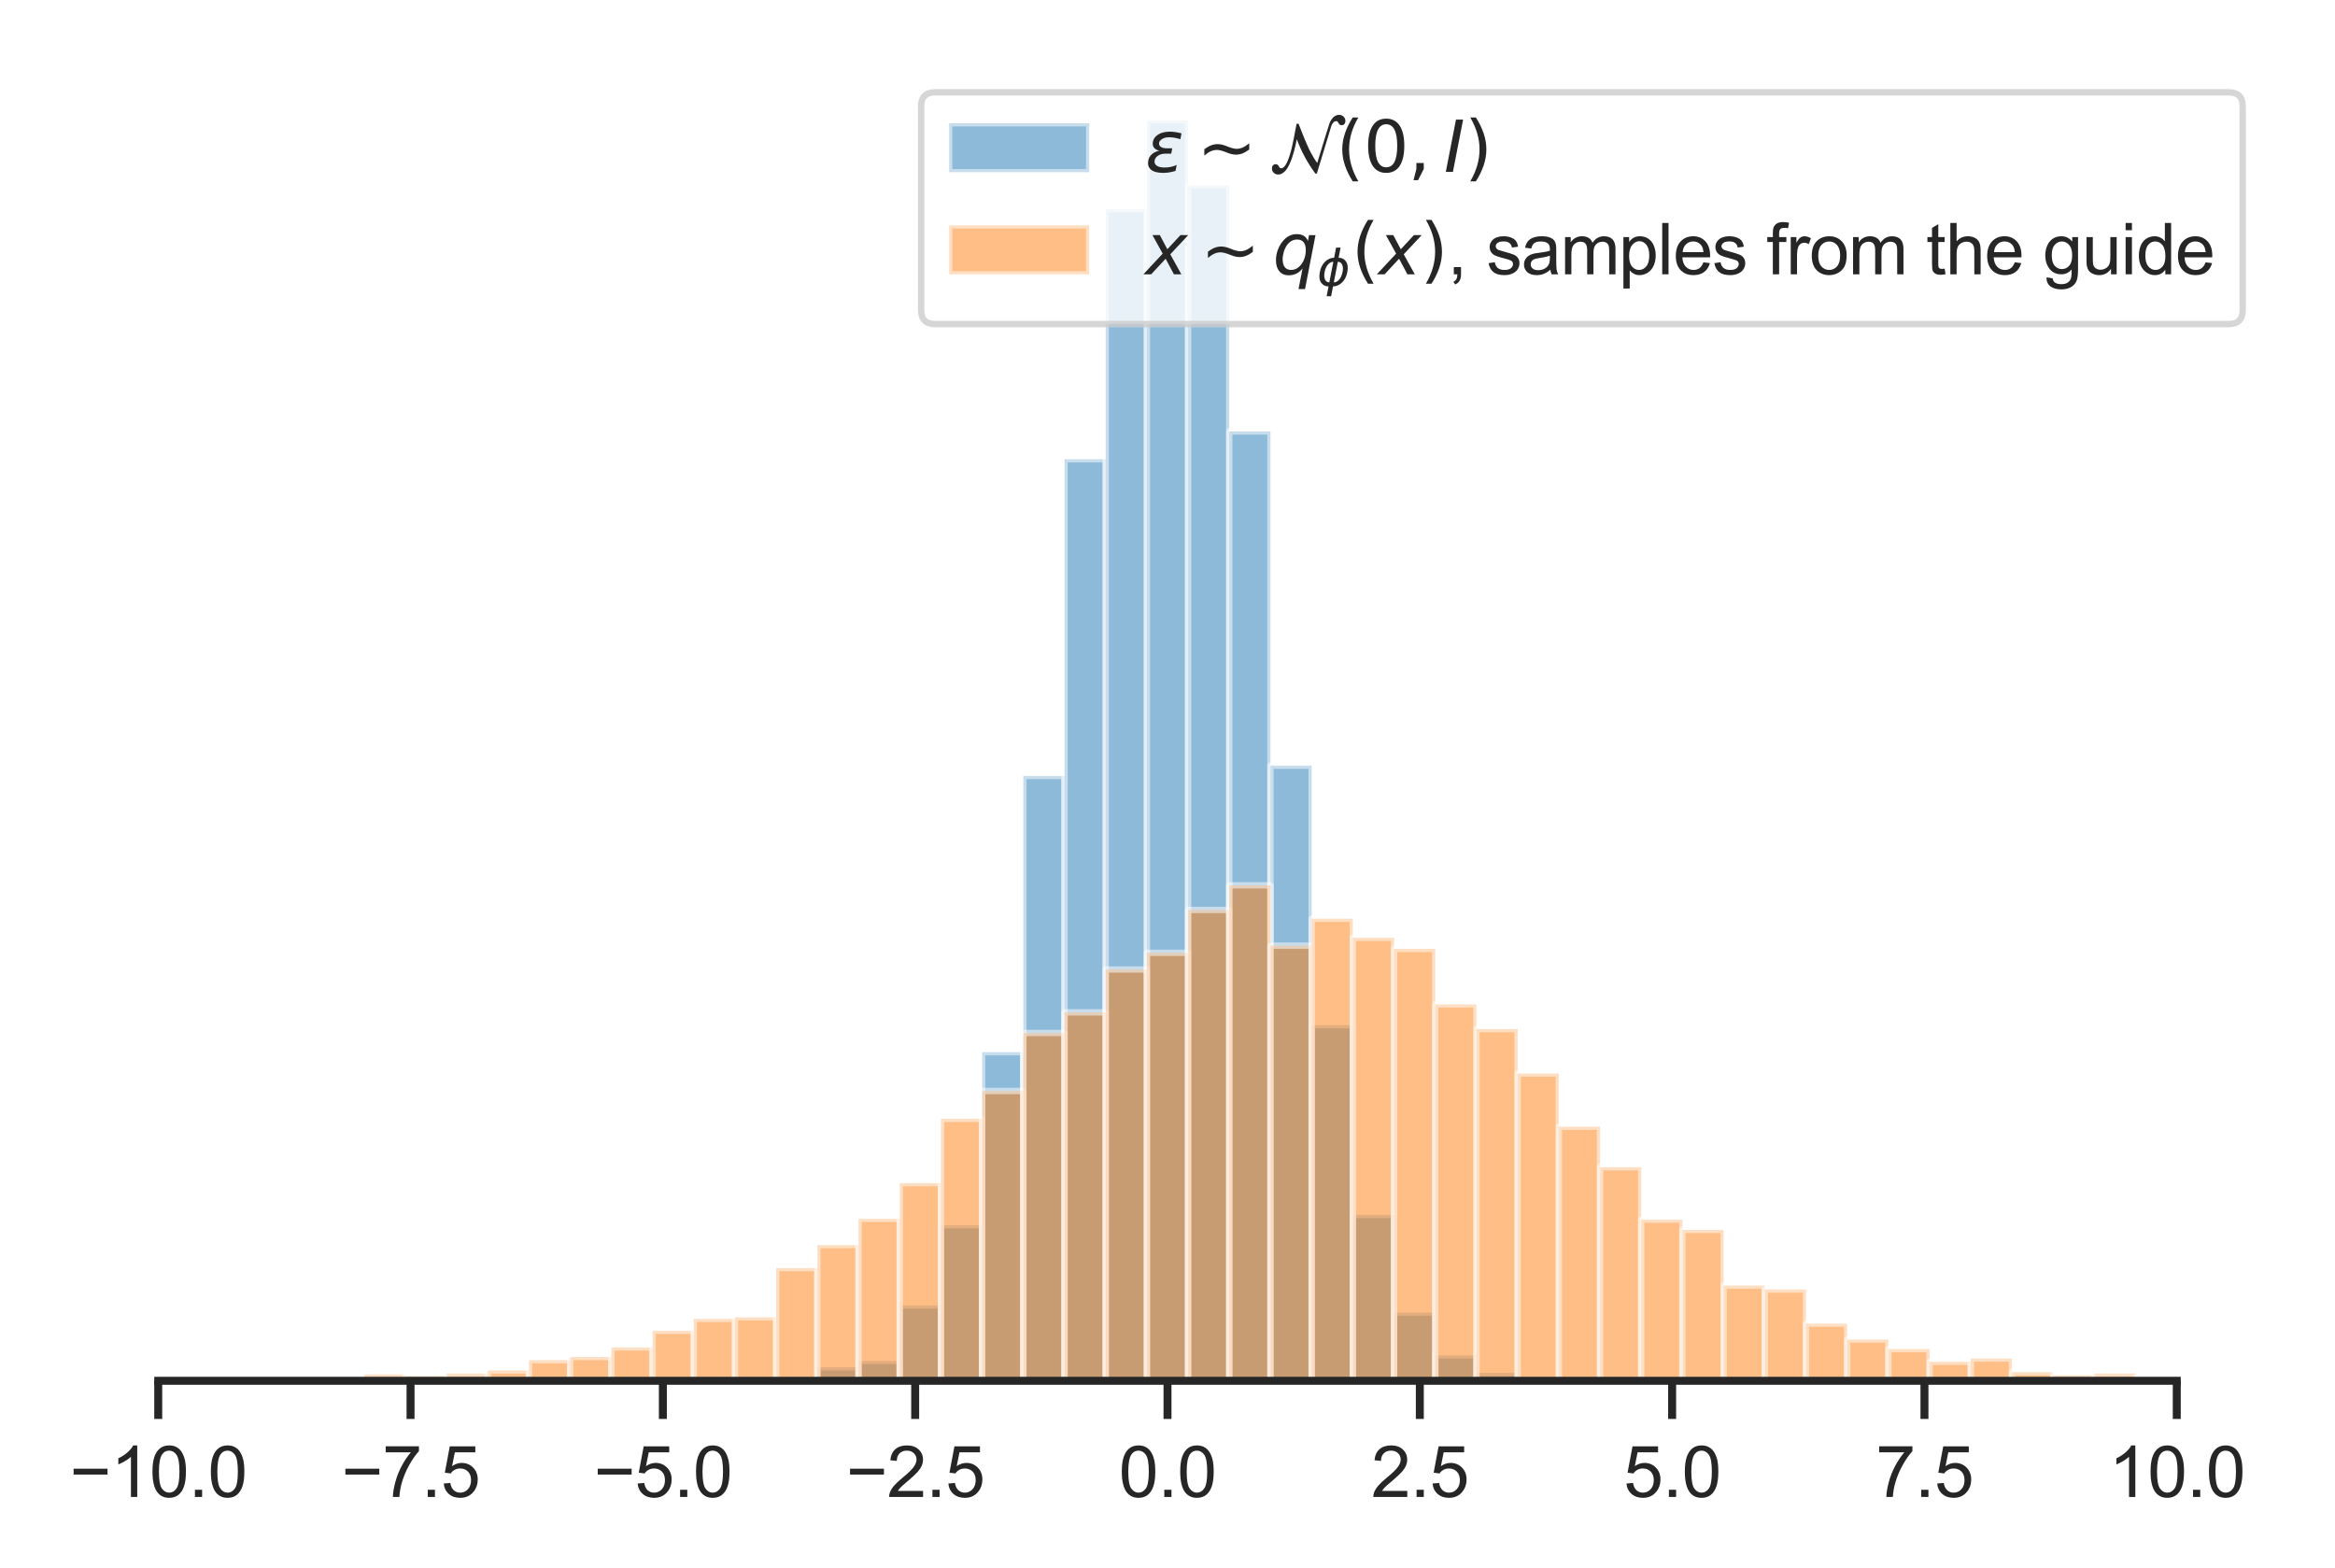 <?xml version="1.0" encoding="utf-8" standalone="no"?>
<!DOCTYPE svg PUBLIC "-//W3C//DTD SVG 1.1//EN"
  "http://www.w3.org/Graphics/SVG/1.1/DTD/svg11.dtd">
<svg xmlns:xlink="http://www.w3.org/1999/xlink" width="293.4pt" height="197.068pt" viewBox="0 0 293.4 197.068" xmlns="http://www.w3.org/2000/svg" version="1.1">
 <defs>
  <style type="text/css">*{stroke-linejoin: round; stroke-linecap: butt}</style>
 </defs>
 <g id="figure_1">
  <g id="patch_1">
   <path d="M 0 197.068 
L 293.4 197.068 
L 293.4 0 
L 0 0 
z
" style="fill: #ffffff"/>
  </g>
  <g id="axes_1">
   <g id="patch_2">
    <path d="M 7.2 173.52 
L 286.2 173.52 
L 286.2 7.2 
L 7.2 7.2 
z
" style="fill: #ffffff"/>
   </g>
   <g id="matplotlib.axis_1">
    <g id="xtick_1">
     <g id="line2d_1">
      <defs>
       <path id="mb0e9c0b10b" d="M 0 0 
L 0 4.8 
" style="stroke: #262626"/>
      </defs>
      <g>
       <use xlink:href="#mb0e9c0b10b" x="19.882" y="173.52" style="fill: #262626; stroke: #262626"/>
      </g>
     </g>
     <g id="text_1">
      <!-- −10.0 -->
      <g style="fill: #262626" transform="translate(8.749 188.119) scale(0.088 -0.088)">
       <defs>
        <path id="ArialMT-2212" d="M 3381 1997 
L 356 1997 
L 356 2522 
L 3381 2522 
L 3381 1997 
z
" transform="scale(0.016)"/>
        <path id="ArialMT-31" d="M 2384 0 
L 1822 0 
L 1822 3584 
Q 1619 3391 1289 3197 
Q 959 3003 697 2906 
L 697 3450 
Q 1169 3672 1522 3987 
Q 1875 4303 2022 4600 
L 2384 4600 
L 2384 0 
z
" transform="scale(0.016)"/>
        <path id="ArialMT-30" d="M 266 2259 
Q 266 3072 433 3567 
Q 600 4063 929 4331 
Q 1259 4600 1759 4600 
Q 2128 4600 2406 4451 
Q 2684 4303 2865 4023 
Q 3047 3744 3150 3342 
Q 3253 2941 3253 2259 
Q 3253 1453 3087 958 
Q 2922 463 2592 192 
Q 2263 -78 1759 -78 
Q 1097 -78 719 397 
Q 266 969 266 2259 
z
M 844 2259 
Q 844 1131 1108 757 
Q 1372 384 1759 384 
Q 2147 384 2411 759 
Q 2675 1134 2675 2259 
Q 2675 3391 2411 3762 
Q 2147 4134 1753 4134 
Q 1366 4134 1134 3806 
Q 844 3388 844 2259 
z
" transform="scale(0.016)"/>
        <path id="ArialMT-2e" d="M 581 0 
L 581 641 
L 1222 641 
L 1222 0 
L 581 0 
z
" transform="scale(0.016)"/>
       </defs>
       <use xlink:href="#ArialMT-2212"/>
       <use xlink:href="#ArialMT-31" transform="translate(58.398 0)"/>
       <use xlink:href="#ArialMT-30" transform="translate(114.014 0)"/>
       <use xlink:href="#ArialMT-2e" transform="translate(169.629 0)"/>
       <use xlink:href="#ArialMT-30" transform="translate(197.412 0)"/>
      </g>
     </g>
    </g>
    <g id="xtick_2">
     <g id="line2d_2">
      <g>
       <use xlink:href="#mb0e9c0b10b" x="51.586" y="173.52" style="fill: #262626; stroke: #262626"/>
      </g>
     </g>
     <g id="text_2">
      <!-- −7.5 -->
      <g style="fill: #262626" transform="translate(42.9 188.119) scale(0.088 -0.088)">
       <defs>
        <path id="ArialMT-37" d="M 303 3981 
L 303 4522 
L 3269 4522 
L 3269 4084 
Q 2831 3619 2401 2847 
Q 1972 2075 1738 1259 
Q 1569 684 1522 0 
L 944 0 
Q 953 541 1156 1306 
Q 1359 2072 1739 2783 
Q 2119 3494 2547 3981 
L 303 3981 
z
" transform="scale(0.016)"/>
        <path id="ArialMT-35" d="M 266 1200 
L 856 1250 
Q 922 819 1161 601 
Q 1400 384 1738 384 
Q 2144 384 2425 690 
Q 2706 997 2706 1503 
Q 2706 1984 2436 2262 
Q 2166 2541 1728 2541 
Q 1456 2541 1237 2417 
Q 1019 2294 894 2097 
L 366 2166 
L 809 4519 
L 3088 4519 
L 3088 3981 
L 1259 3981 
L 1013 2750 
Q 1425 3038 1878 3038 
Q 2478 3038 2890 2622 
Q 3303 2206 3303 1553 
Q 3303 931 2941 478 
Q 2500 -78 1738 -78 
Q 1113 -78 717 272 
Q 322 622 266 1200 
z
" transform="scale(0.016)"/>
       </defs>
       <use xlink:href="#ArialMT-2212"/>
       <use xlink:href="#ArialMT-37" transform="translate(58.398 0)"/>
       <use xlink:href="#ArialMT-2e" transform="translate(114.014 0)"/>
       <use xlink:href="#ArialMT-35" transform="translate(141.797 0)"/>
      </g>
     </g>
    </g>
    <g id="xtick_3">
     <g id="line2d_3">
      <g>
       <use xlink:href="#mb0e9c0b10b" x="83.291" y="173.52" style="fill: #262626; stroke: #262626"/>
      </g>
     </g>
     <g id="text_3">
      <!-- −5.0 -->
      <g style="fill: #262626" transform="translate(74.605 188.119) scale(0.088 -0.088)">
       <use xlink:href="#ArialMT-2212"/>
       <use xlink:href="#ArialMT-35" transform="translate(58.398 0)"/>
       <use xlink:href="#ArialMT-2e" transform="translate(114.014 0)"/>
       <use xlink:href="#ArialMT-30" transform="translate(141.797 0)"/>
      </g>
     </g>
    </g>
    <g id="xtick_4">
     <g id="line2d_4">
      <g>
       <use xlink:href="#mb0e9c0b10b" x="114.995" y="173.52" style="fill: #262626; stroke: #262626"/>
      </g>
     </g>
     <g id="text_4">
      <!-- −2.5 -->
      <g style="fill: #262626" transform="translate(106.31 188.119) scale(0.088 -0.088)">
       <defs>
        <path id="ArialMT-32" d="M 3222 541 
L 3222 0 
L 194 0 
Q 188 203 259 391 
Q 375 700 629 1000 
Q 884 1300 1366 1694 
Q 2113 2306 2375 2664 
Q 2638 3022 2638 3341 
Q 2638 3675 2398 3904 
Q 2159 4134 1775 4134 
Q 1369 4134 1125 3890 
Q 881 3647 878 3216 
L 300 3275 
Q 359 3922 746 4261 
Q 1134 4600 1788 4600 
Q 2447 4600 2831 4234 
Q 3216 3869 3216 3328 
Q 3216 3053 3103 2787 
Q 2991 2522 2730 2228 
Q 2469 1934 1863 1422 
Q 1356 997 1212 845 
Q 1069 694 975 541 
L 3222 541 
z
" transform="scale(0.016)"/>
       </defs>
       <use xlink:href="#ArialMT-2212"/>
       <use xlink:href="#ArialMT-32" transform="translate(58.398 0)"/>
       <use xlink:href="#ArialMT-2e" transform="translate(114.014 0)"/>
       <use xlink:href="#ArialMT-35" transform="translate(141.797 0)"/>
      </g>
     </g>
    </g>
    <g id="xtick_5">
     <g id="line2d_5">
      <g>
       <use xlink:href="#mb0e9c0b10b" x="146.7" y="173.52" style="fill: #262626; stroke: #262626"/>
      </g>
     </g>
     <g id="text_5">
      <!-- 0.0 -->
      <g style="fill: #262626" transform="translate(140.584 188.119) scale(0.088 -0.088)">
       <use xlink:href="#ArialMT-30"/>
       <use xlink:href="#ArialMT-2e" transform="translate(55.615 0)"/>
       <use xlink:href="#ArialMT-30" transform="translate(83.398 0)"/>
      </g>
     </g>
    </g>
    <g id="xtick_6">
     <g id="line2d_6">
      <g>
       <use xlink:href="#mb0e9c0b10b" x="178.405" y="173.52" style="fill: #262626; stroke: #262626"/>
      </g>
     </g>
     <g id="text_6">
      <!-- 2.5 -->
      <g style="fill: #262626" transform="translate(172.289 188.119) scale(0.088 -0.088)">
       <use xlink:href="#ArialMT-32"/>
       <use xlink:href="#ArialMT-2e" transform="translate(55.615 0)"/>
       <use xlink:href="#ArialMT-35" transform="translate(83.398 0)"/>
      </g>
     </g>
    </g>
    <g id="xtick_7">
     <g id="line2d_7">
      <g>
       <use xlink:href="#mb0e9c0b10b" x="210.109" y="173.52" style="fill: #262626; stroke: #262626"/>
      </g>
     </g>
     <g id="text_7">
      <!-- 5.0 -->
      <g style="fill: #262626" transform="translate(203.993 188.119) scale(0.088 -0.088)">
       <use xlink:href="#ArialMT-35"/>
       <use xlink:href="#ArialMT-2e" transform="translate(55.615 0)"/>
       <use xlink:href="#ArialMT-30" transform="translate(83.398 0)"/>
      </g>
     </g>
    </g>
    <g id="xtick_8">
     <g id="line2d_8">
      <g>
       <use xlink:href="#mb0e9c0b10b" x="241.814" y="173.52" style="fill: #262626; stroke: #262626"/>
      </g>
     </g>
     <g id="text_8">
      <!-- 7.5 -->
      <g style="fill: #262626" transform="translate(235.698 188.119) scale(0.088 -0.088)">
       <use xlink:href="#ArialMT-37"/>
       <use xlink:href="#ArialMT-2e" transform="translate(55.615 0)"/>
       <use xlink:href="#ArialMT-35" transform="translate(83.398 0)"/>
      </g>
     </g>
    </g>
    <g id="xtick_9">
     <g id="line2d_9">
      <g>
       <use xlink:href="#mb0e9c0b10b" x="273.518" y="173.52" style="fill: #262626; stroke: #262626"/>
      </g>
     </g>
     <g id="text_9">
      <!-- 10.0 -->
      <g style="fill: #262626" transform="translate(264.955 188.119) scale(0.088 -0.088)">
       <use xlink:href="#ArialMT-31"/>
       <use xlink:href="#ArialMT-30" transform="translate(55.615 0)"/>
       <use xlink:href="#ArialMT-2e" transform="translate(111.23 0)"/>
       <use xlink:href="#ArialMT-30" transform="translate(139.014 0)"/>
      </g>
     </g>
    </g>
   </g>
   <g id="matplotlib.axis_2"/>
   <g id="patch_3">
    <path d="M 19.882 173.52 
L 25.058 173.52 
L 25.058 173.52 
L 19.882 173.52 
z
" clip-path="url(#p2f58f9e36b)" style="fill: #1f77b4; opacity: 0.5; stroke: #ffffff; stroke-width: 0.8; stroke-linejoin: miter"/>
   </g>
   <g id="patch_4">
    <path d="M 25.058 173.52 
L 30.234 173.52 
L 30.234 173.52 
L 25.058 173.52 
z
" clip-path="url(#p2f58f9e36b)" style="fill: #1f77b4; opacity: 0.5; stroke: #ffffff; stroke-width: 0.8; stroke-linejoin: miter"/>
   </g>
   <g id="patch_5">
    <path d="M 30.234 173.52 
L 35.411 173.52 
L 35.411 173.52 
L 30.234 173.52 
z
" clip-path="url(#p2f58f9e36b)" style="fill: #1f77b4; opacity: 0.5; stroke: #ffffff; stroke-width: 0.8; stroke-linejoin: miter"/>
   </g>
   <g id="patch_6">
    <path d="M 35.411 173.52 
L 40.587 173.52 
L 40.587 173.52 
L 35.411 173.52 
z
" clip-path="url(#p2f58f9e36b)" style="fill: #1f77b4; opacity: 0.5; stroke: #ffffff; stroke-width: 0.8; stroke-linejoin: miter"/>
   </g>
   <g id="patch_7">
    <path d="M 40.587 173.52 
L 45.763 173.52 
L 45.763 173.52 
L 40.587 173.52 
z
" clip-path="url(#p2f58f9e36b)" style="fill: #1f77b4; opacity: 0.5; stroke: #ffffff; stroke-width: 0.8; stroke-linejoin: miter"/>
   </g>
   <g id="patch_8">
    <path d="M 45.763 173.52 
L 50.939 173.52 
L 50.939 173.52 
L 45.763 173.52 
z
" clip-path="url(#p2f58f9e36b)" style="fill: #1f77b4; opacity: 0.5; stroke: #ffffff; stroke-width: 0.8; stroke-linejoin: miter"/>
   </g>
   <g id="patch_9">
    <path d="M 50.939 173.52 
L 56.116 173.52 
L 56.116 173.52 
L 50.939 173.52 
z
" clip-path="url(#p2f58f9e36b)" style="fill: #1f77b4; opacity: 0.5; stroke: #ffffff; stroke-width: 0.8; stroke-linejoin: miter"/>
   </g>
   <g id="patch_10">
    <path d="M 56.116 173.52 
L 61.292 173.52 
L 61.292 173.52 
L 56.116 173.52 
z
" clip-path="url(#p2f58f9e36b)" style="fill: #1f77b4; opacity: 0.5; stroke: #ffffff; stroke-width: 0.8; stroke-linejoin: miter"/>
   </g>
   <g id="patch_11">
    <path d="M 61.292 173.52 
L 66.468 173.52 
L 66.468 173.52 
L 61.292 173.52 
z
" clip-path="url(#p2f58f9e36b)" style="fill: #1f77b4; opacity: 0.5; stroke: #ffffff; stroke-width: 0.8; stroke-linejoin: miter"/>
   </g>
   <g id="patch_12">
    <path d="M 66.468 173.52 
L 71.644 173.52 
L 71.644 173.52 
L 66.468 173.52 
z
" clip-path="url(#p2f58f9e36b)" style="fill: #1f77b4; opacity: 0.5; stroke: #ffffff; stroke-width: 0.8; stroke-linejoin: miter"/>
   </g>
   <g id="patch_13">
    <path d="M 71.644 173.52 
L 76.821 173.52 
L 76.821 173.52 
L 71.644 173.52 
z
" clip-path="url(#p2f58f9e36b)" style="fill: #1f77b4; opacity: 0.5; stroke: #ffffff; stroke-width: 0.8; stroke-linejoin: miter"/>
   </g>
   <g id="patch_14">
    <path d="M 76.821 173.52 
L 81.997 173.52 
L 81.997 173.52 
L 76.821 173.52 
z
" clip-path="url(#p2f58f9e36b)" style="fill: #1f77b4; opacity: 0.5; stroke: #ffffff; stroke-width: 0.8; stroke-linejoin: miter"/>
   </g>
   <g id="patch_15">
    <path d="M 81.997 173.52 
L 87.173 173.52 
L 87.173 173.52 
L 81.997 173.52 
z
" clip-path="url(#p2f58f9e36b)" style="fill: #1f77b4; opacity: 0.5; stroke: #ffffff; stroke-width: 0.8; stroke-linejoin: miter"/>
   </g>
   <g id="patch_16">
    <path d="M 87.173 173.52 
L 92.349 173.52 
L 92.349 173.52 
L 87.173 173.52 
z
" clip-path="url(#p2f58f9e36b)" style="fill: #1f77b4; opacity: 0.5; stroke: #ffffff; stroke-width: 0.8; stroke-linejoin: miter"/>
   </g>
   <g id="patch_17">
    <path d="M 92.349 173.52 
L 97.526 173.52 
L 97.526 173.52 
L 92.349 173.52 
z
" clip-path="url(#p2f58f9e36b)" style="fill: #1f77b4; opacity: 0.5; stroke: #ffffff; stroke-width: 0.8; stroke-linejoin: miter"/>
   </g>
   <g id="patch_18">
    <path d="M 97.526 173.52 
L 102.702 173.52 
L 102.702 173.321 
L 97.526 173.321 
z
" clip-path="url(#p2f58f9e36b)" style="fill: #1f77b4; opacity: 0.5; stroke: #ffffff; stroke-width: 0.8; stroke-linejoin: miter"/>
   </g>
   <g id="patch_19">
    <path d="M 102.702 173.52 
L 107.878 173.52 
L 107.878 171.824 
L 102.702 171.824 
z
" clip-path="url(#p2f58f9e36b)" style="fill: #1f77b4; opacity: 0.5; stroke: #ffffff; stroke-width: 0.8; stroke-linejoin: miter"/>
   </g>
   <g id="patch_20">
    <path d="M 107.878 173.52 
L 113.054 173.52 
L 113.054 171.026 
L 107.878 171.026 
z
" clip-path="url(#p2f58f9e36b)" style="fill: #1f77b4; opacity: 0.5; stroke: #ffffff; stroke-width: 0.8; stroke-linejoin: miter"/>
   </g>
   <g id="patch_21">
    <path d="M 113.054 173.52 
L 118.231 173.52 
L 118.231 164.044 
L 113.054 164.044 
z
" clip-path="url(#p2f58f9e36b)" style="fill: #1f77b4; opacity: 0.5; stroke: #ffffff; stroke-width: 0.8; stroke-linejoin: miter"/>
   </g>
   <g id="patch_22">
    <path d="M 118.231 173.52 
L 123.407 173.52 
L 123.407 153.969 
L 118.231 153.969 
z
" clip-path="url(#p2f58f9e36b)" style="fill: #1f77b4; opacity: 0.5; stroke: #ffffff; stroke-width: 0.8; stroke-linejoin: miter"/>
   </g>
   <g id="patch_23">
    <path d="M 123.407 173.52 
L 128.583 173.52 
L 128.583 132.224 
L 123.407 132.224 
z
" clip-path="url(#p2f58f9e36b)" style="fill: #1f77b4; opacity: 0.5; stroke: #ffffff; stroke-width: 0.8; stroke-linejoin: miter"/>
   </g>
   <g id="patch_24">
    <path d="M 128.583 173.52 
L 133.759 173.52 
L 133.759 97.512 
L 128.583 97.512 
z
" clip-path="url(#p2f58f9e36b)" style="fill: #1f77b4; opacity: 0.5; stroke: #ffffff; stroke-width: 0.8; stroke-linejoin: miter"/>
   </g>
   <g id="patch_25">
    <path d="M 133.759 173.52 
L 138.936 173.52 
L 138.936 57.712 
L 133.759 57.712 
z
" clip-path="url(#p2f58f9e36b)" style="fill: #1f77b4; opacity: 0.5; stroke: #ffffff; stroke-width: 0.8; stroke-linejoin: miter"/>
   </g>
   <g id="patch_26">
    <path d="M 138.936 173.52 
L 144.112 173.52 
L 144.112 26.292 
L 138.936 26.292 
z
" clip-path="url(#p2f58f9e36b)" style="fill: #1f77b4; opacity: 0.5; stroke: #ffffff; stroke-width: 0.8; stroke-linejoin: miter"/>
   </g>
   <g id="patch_27">
    <path d="M 144.112 173.52 
L 149.288 173.52 
L 149.288 15.12 
L 144.112 15.12 
z
" clip-path="url(#p2f58f9e36b)" style="fill: #1f77b4; opacity: 0.5; stroke: #ffffff; stroke-width: 0.8; stroke-linejoin: miter"/>
   </g>
   <g id="patch_28">
    <path d="M 149.288 173.52 
L 154.464 173.52 
L 154.464 23.299 
L 149.288 23.299 
z
" clip-path="url(#p2f58f9e36b)" style="fill: #1f77b4; opacity: 0.5; stroke: #ffffff; stroke-width: 0.8; stroke-linejoin: miter"/>
   </g>
   <g id="patch_29">
    <path d="M 154.464 173.52 
L 159.641 173.52 
L 159.641 54.221 
L 154.464 54.221 
z
" clip-path="url(#p2f58f9e36b)" style="fill: #1f77b4; opacity: 0.5; stroke: #ffffff; stroke-width: 0.8; stroke-linejoin: miter"/>
   </g>
   <g id="patch_30">
    <path d="M 159.641 173.52 
L 164.817 173.52 
L 164.817 96.215 
L 159.641 96.215 
z
" clip-path="url(#p2f58f9e36b)" style="fill: #1f77b4; opacity: 0.5; stroke: #ffffff; stroke-width: 0.8; stroke-linejoin: miter"/>
   </g>
   <g id="patch_31">
    <path d="M 164.817 173.52 
L 169.993 173.52 
L 169.993 128.833 
L 164.817 128.833 
z
" clip-path="url(#p2f58f9e36b)" style="fill: #1f77b4; opacity: 0.5; stroke: #ffffff; stroke-width: 0.8; stroke-linejoin: miter"/>
   </g>
   <g id="patch_32">
    <path d="M 169.993 173.52 
L 175.169 173.52 
L 175.169 152.673 
L 169.993 152.673 
z
" clip-path="url(#p2f58f9e36b)" style="fill: #1f77b4; opacity: 0.5; stroke: #ffffff; stroke-width: 0.8; stroke-linejoin: miter"/>
   </g>
   <g id="patch_33">
    <path d="M 175.169 173.52 
L 180.346 173.52 
L 180.346 164.942 
L 175.169 164.942 
z
" clip-path="url(#p2f58f9e36b)" style="fill: #1f77b4; opacity: 0.5; stroke: #ffffff; stroke-width: 0.8; stroke-linejoin: miter"/>
   </g>
   <g id="patch_34">
    <path d="M 180.346 173.52 
L 185.522 173.52 
L 185.522 170.328 
L 180.346 170.328 
z
" clip-path="url(#p2f58f9e36b)" style="fill: #1f77b4; opacity: 0.5; stroke: #ffffff; stroke-width: 0.8; stroke-linejoin: miter"/>
   </g>
   <g id="patch_35">
    <path d="M 185.522 173.52 
L 190.698 173.52 
L 190.698 172.523 
L 185.522 172.523 
z
" clip-path="url(#p2f58f9e36b)" style="fill: #1f77b4; opacity: 0.5; stroke: #ffffff; stroke-width: 0.8; stroke-linejoin: miter"/>
   </g>
   <g id="patch_36">
    <path d="M 190.698 173.52 
L 195.874 173.52 
L 195.874 173.321 
L 190.698 173.321 
z
" clip-path="url(#p2f58f9e36b)" style="fill: #1f77b4; opacity: 0.5; stroke: #ffffff; stroke-width: 0.8; stroke-linejoin: miter"/>
   </g>
   <g id="patch_37">
    <path d="M 195.874 173.52 
L 201.051 173.52 
L 201.051 173.52 
L 195.874 173.52 
z
" clip-path="url(#p2f58f9e36b)" style="fill: #1f77b4; opacity: 0.5; stroke: #ffffff; stroke-width: 0.8; stroke-linejoin: miter"/>
   </g>
   <g id="patch_38">
    <path d="M 201.051 173.52 
L 206.227 173.52 
L 206.227 173.52 
L 201.051 173.52 
z
" clip-path="url(#p2f58f9e36b)" style="fill: #1f77b4; opacity: 0.5; stroke: #ffffff; stroke-width: 0.8; stroke-linejoin: miter"/>
   </g>
   <g id="patch_39">
    <path d="M 206.227 173.52 
L 211.403 173.52 
L 211.403 173.52 
L 206.227 173.52 
z
" clip-path="url(#p2f58f9e36b)" style="fill: #1f77b4; opacity: 0.5; stroke: #ffffff; stroke-width: 0.8; stroke-linejoin: miter"/>
   </g>
   <g id="patch_40">
    <path d="M 211.403 173.52 
L 216.579 173.52 
L 216.579 173.52 
L 211.403 173.52 
z
" clip-path="url(#p2f58f9e36b)" style="fill: #1f77b4; opacity: 0.5; stroke: #ffffff; stroke-width: 0.8; stroke-linejoin: miter"/>
   </g>
   <g id="patch_41">
    <path d="M 216.579 173.52 
L 221.756 173.52 
L 221.756 173.52 
L 216.579 173.52 
z
" clip-path="url(#p2f58f9e36b)" style="fill: #1f77b4; opacity: 0.5; stroke: #ffffff; stroke-width: 0.8; stroke-linejoin: miter"/>
   </g>
   <g id="patch_42">
    <path d="M 221.756 173.52 
L 226.932 173.52 
L 226.932 173.52 
L 221.756 173.52 
z
" clip-path="url(#p2f58f9e36b)" style="fill: #1f77b4; opacity: 0.5; stroke: #ffffff; stroke-width: 0.8; stroke-linejoin: miter"/>
   </g>
   <g id="patch_43">
    <path d="M 226.932 173.52 
L 232.108 173.52 
L 232.108 173.52 
L 226.932 173.52 
z
" clip-path="url(#p2f58f9e36b)" style="fill: #1f77b4; opacity: 0.5; stroke: #ffffff; stroke-width: 0.8; stroke-linejoin: miter"/>
   </g>
   <g id="patch_44">
    <path d="M 232.108 173.52 
L 237.284 173.52 
L 237.284 173.52 
L 232.108 173.52 
z
" clip-path="url(#p2f58f9e36b)" style="fill: #1f77b4; opacity: 0.5; stroke: #ffffff; stroke-width: 0.8; stroke-linejoin: miter"/>
   </g>
   <g id="patch_45">
    <path d="M 237.284 173.52 
L 242.461 173.52 
L 242.461 173.52 
L 237.284 173.52 
z
" clip-path="url(#p2f58f9e36b)" style="fill: #1f77b4; opacity: 0.5; stroke: #ffffff; stroke-width: 0.8; stroke-linejoin: miter"/>
   </g>
   <g id="patch_46">
    <path d="M 242.461 173.52 
L 247.637 173.52 
L 247.637 173.52 
L 242.461 173.52 
z
" clip-path="url(#p2f58f9e36b)" style="fill: #1f77b4; opacity: 0.5; stroke: #ffffff; stroke-width: 0.8; stroke-linejoin: miter"/>
   </g>
   <g id="patch_47">
    <path d="M 247.637 173.52 
L 252.813 173.52 
L 252.813 173.52 
L 247.637 173.52 
z
" clip-path="url(#p2f58f9e36b)" style="fill: #1f77b4; opacity: 0.5; stroke: #ffffff; stroke-width: 0.8; stroke-linejoin: miter"/>
   </g>
   <g id="patch_48">
    <path d="M 252.813 173.52 
L 257.989 173.52 
L 257.989 173.52 
L 252.813 173.52 
z
" clip-path="url(#p2f58f9e36b)" style="fill: #1f77b4; opacity: 0.5; stroke: #ffffff; stroke-width: 0.8; stroke-linejoin: miter"/>
   </g>
   <g id="patch_49">
    <path d="M 257.989 173.52 
L 263.166 173.52 
L 263.166 173.52 
L 257.989 173.52 
z
" clip-path="url(#p2f58f9e36b)" style="fill: #1f77b4; opacity: 0.5; stroke: #ffffff; stroke-width: 0.8; stroke-linejoin: miter"/>
   </g>
   <g id="patch_50">
    <path d="M 263.166 173.52 
L 268.342 173.52 
L 268.342 173.52 
L 263.166 173.52 
z
" clip-path="url(#p2f58f9e36b)" style="fill: #1f77b4; opacity: 0.5; stroke: #ffffff; stroke-width: 0.8; stroke-linejoin: miter"/>
   </g>
   <g id="patch_51">
    <path d="M 268.342 173.52 
L 273.518 173.52 
L 273.518 173.52 
L 268.342 173.52 
z
" clip-path="url(#p2f58f9e36b)" style="fill: #1f77b4; opacity: 0.5; stroke: #ffffff; stroke-width: 0.8; stroke-linejoin: miter"/>
   </g>
   <g id="patch_52">
    <path d="M 19.882 173.52 
L 25.058 173.52 
L 25.058 173.52 
L 19.882 173.52 
z
" clip-path="url(#p2f58f9e36b)" style="fill: #ff7f0e; opacity: 0.5; stroke: #ffffff; stroke-width: 0.8; stroke-linejoin: miter"/>
   </g>
   <g id="patch_53">
    <path d="M 25.058 173.52 
L 30.234 173.52 
L 30.234 173.42 
L 25.058 173.42 
z
" clip-path="url(#p2f58f9e36b)" style="fill: #ff7f0e; opacity: 0.5; stroke: #ffffff; stroke-width: 0.8; stroke-linejoin: miter"/>
   </g>
   <g id="patch_54">
    <path d="M 30.234 173.52 
L 35.411 173.52 
L 35.411 173.42 
L 30.234 173.42 
z
" clip-path="url(#p2f58f9e36b)" style="fill: #ff7f0e; opacity: 0.5; stroke: #ffffff; stroke-width: 0.8; stroke-linejoin: miter"/>
   </g>
   <g id="patch_55">
    <path d="M 35.411 173.52 
L 40.587 173.52 
L 40.587 173.42 
L 35.411 173.42 
z
" clip-path="url(#p2f58f9e36b)" style="fill: #ff7f0e; opacity: 0.5; stroke: #ffffff; stroke-width: 0.8; stroke-linejoin: miter"/>
   </g>
   <g id="patch_56">
    <path d="M 40.587 173.52 
L 45.763 173.52 
L 45.763 173.32 
L 40.587 173.32 
z
" clip-path="url(#p2f58f9e36b)" style="fill: #ff7f0e; opacity: 0.5; stroke: #ffffff; stroke-width: 0.8; stroke-linejoin: miter"/>
   </g>
   <g id="patch_57">
    <path d="M 45.763 173.52 
L 50.939 173.52 
L 50.939 172.722 
L 45.763 172.722 
z
" clip-path="url(#p2f58f9e36b)" style="fill: #ff7f0e; opacity: 0.5; stroke: #ffffff; stroke-width: 0.8; stroke-linejoin: miter"/>
   </g>
   <g id="patch_58">
    <path d="M 50.939 173.52 
L 56.116 173.52 
L 56.116 172.921 
L 50.939 172.921 
z
" clip-path="url(#p2f58f9e36b)" style="fill: #ff7f0e; opacity: 0.5; stroke: #ffffff; stroke-width: 0.8; stroke-linejoin: miter"/>
   </g>
   <g id="patch_59">
    <path d="M 56.116 173.52 
L 61.292 173.52 
L 61.292 172.622 
L 56.116 172.622 
z
" clip-path="url(#p2f58f9e36b)" style="fill: #ff7f0e; opacity: 0.5; stroke: #ffffff; stroke-width: 0.8; stroke-linejoin: miter"/>
   </g>
   <g id="patch_60">
    <path d="M 61.292 173.52 
L 66.468 173.52 
L 66.468 172.223 
L 61.292 172.223 
z
" clip-path="url(#p2f58f9e36b)" style="fill: #ff7f0e; opacity: 0.5; stroke: #ffffff; stroke-width: 0.8; stroke-linejoin: miter"/>
   </g>
   <g id="patch_61">
    <path d="M 66.468 173.52 
L 71.644 173.52 
L 71.644 170.926 
L 66.468 170.926 
z
" clip-path="url(#p2f58f9e36b)" style="fill: #ff7f0e; opacity: 0.5; stroke: #ffffff; stroke-width: 0.8; stroke-linejoin: miter"/>
   </g>
   <g id="patch_62">
    <path d="M 71.644 173.52 
L 76.821 173.52 
L 76.821 170.527 
L 71.644 170.527 
z
" clip-path="url(#p2f58f9e36b)" style="fill: #ff7f0e; opacity: 0.5; stroke: #ffffff; stroke-width: 0.8; stroke-linejoin: miter"/>
   </g>
   <g id="patch_63">
    <path d="M 76.821 173.52 
L 81.997 173.52 
L 81.997 169.329 
L 76.821 169.329 
z
" clip-path="url(#p2f58f9e36b)" style="fill: #ff7f0e; opacity: 0.5; stroke: #ffffff; stroke-width: 0.8; stroke-linejoin: miter"/>
   </g>
   <g id="patch_64">
    <path d="M 81.997 173.52 
L 87.173 173.52 
L 87.173 167.234 
L 81.997 167.234 
z
" clip-path="url(#p2f58f9e36b)" style="fill: #ff7f0e; opacity: 0.5; stroke: #ffffff; stroke-width: 0.8; stroke-linejoin: miter"/>
   </g>
   <g id="patch_65">
    <path d="M 87.173 173.52 
L 92.349 173.52 
L 92.349 165.737 
L 87.173 165.737 
z
" clip-path="url(#p2f58f9e36b)" style="fill: #ff7f0e; opacity: 0.5; stroke: #ffffff; stroke-width: 0.8; stroke-linejoin: miter"/>
   </g>
   <g id="patch_66">
    <path d="M 92.349 173.52 
L 97.526 173.52 
L 97.526 165.538 
L 92.349 165.538 
z
" clip-path="url(#p2f58f9e36b)" style="fill: #ff7f0e; opacity: 0.5; stroke: #ffffff; stroke-width: 0.8; stroke-linejoin: miter"/>
   </g>
   <g id="patch_67">
    <path d="M 97.526 173.52 
L 102.702 173.52 
L 102.702 159.352 
L 97.526 159.352 
z
" clip-path="url(#p2f58f9e36b)" style="fill: #ff7f0e; opacity: 0.5; stroke: #ffffff; stroke-width: 0.8; stroke-linejoin: miter"/>
   </g>
   <g id="patch_68">
    <path d="M 102.702 173.52 
L 107.878 173.52 
L 107.878 156.458 
L 102.702 156.458 
z
" clip-path="url(#p2f58f9e36b)" style="fill: #ff7f0e; opacity: 0.5; stroke: #ffffff; stroke-width: 0.8; stroke-linejoin: miter"/>
   </g>
   <g id="patch_69">
    <path d="M 107.878 173.52 
L 113.054 173.52 
L 113.054 153.165 
L 107.878 153.165 
z
" clip-path="url(#p2f58f9e36b)" style="fill: #ff7f0e; opacity: 0.5; stroke: #ffffff; stroke-width: 0.8; stroke-linejoin: miter"/>
   </g>
   <g id="patch_70">
    <path d="M 113.054 173.52 
L 118.231 173.52 
L 118.231 148.675 
L 113.054 148.675 
z
" clip-path="url(#p2f58f9e36b)" style="fill: #ff7f0e; opacity: 0.5; stroke: #ffffff; stroke-width: 0.8; stroke-linejoin: miter"/>
   </g>
   <g id="patch_71">
    <path d="M 118.231 173.52 
L 123.407 173.52 
L 123.407 140.593 
L 118.231 140.593 
z
" clip-path="url(#p2f58f9e36b)" style="fill: #ff7f0e; opacity: 0.5; stroke: #ffffff; stroke-width: 0.8; stroke-linejoin: miter"/>
   </g>
   <g id="patch_72">
    <path d="M 123.407 173.52 
L 128.583 173.52 
L 128.583 137.101 
L 123.407 137.101 
z
" clip-path="url(#p2f58f9e36b)" style="fill: #ff7f0e; opacity: 0.5; stroke: #ffffff; stroke-width: 0.8; stroke-linejoin: miter"/>
   </g>
   <g id="patch_73">
    <path d="M 128.583 173.52 
L 133.759 173.52 
L 133.759 129.817 
L 128.583 129.817 
z
" clip-path="url(#p2f58f9e36b)" style="fill: #ff7f0e; opacity: 0.5; stroke: #ffffff; stroke-width: 0.8; stroke-linejoin: miter"/>
   </g>
   <g id="patch_74">
    <path d="M 133.759 173.52 
L 138.936 173.52 
L 138.936 127.223 
L 133.759 127.223 
z
" clip-path="url(#p2f58f9e36b)" style="fill: #ff7f0e; opacity: 0.5; stroke: #ffffff; stroke-width: 0.8; stroke-linejoin: miter"/>
   </g>
   <g id="patch_75">
    <path d="M 138.936 173.52 
L 144.112 173.52 
L 144.112 121.835 
L 138.936 121.835 
z
" clip-path="url(#p2f58f9e36b)" style="fill: #ff7f0e; opacity: 0.5; stroke: #ffffff; stroke-width: 0.8; stroke-linejoin: miter"/>
   </g>
   <g id="patch_76">
    <path d="M 144.112 173.52 
L 149.288 173.52 
L 149.288 119.74 
L 144.112 119.74 
z
" clip-path="url(#p2f58f9e36b)" style="fill: #ff7f0e; opacity: 0.5; stroke: #ffffff; stroke-width: 0.8; stroke-linejoin: miter"/>
   </g>
   <g id="patch_77">
    <path d="M 149.288 173.52 
L 154.464 173.52 
L 154.464 114.352 
L 149.288 114.352 
z
" clip-path="url(#p2f58f9e36b)" style="fill: #ff7f0e; opacity: 0.5; stroke: #ffffff; stroke-width: 0.8; stroke-linejoin: miter"/>
   </g>
   <g id="patch_78">
    <path d="M 154.464 173.52 
L 159.641 173.52 
L 159.641 111.258 
L 154.464 111.258 
z
" clip-path="url(#p2f58f9e36b)" style="fill: #ff7f0e; opacity: 0.5; stroke: #ffffff; stroke-width: 0.8; stroke-linejoin: miter"/>
   </g>
   <g id="patch_79">
    <path d="M 159.641 173.52 
L 164.817 173.52 
L 164.817 118.842 
L 159.641 118.842 
z
" clip-path="url(#p2f58f9e36b)" style="fill: #ff7f0e; opacity: 0.5; stroke: #ffffff; stroke-width: 0.8; stroke-linejoin: miter"/>
   </g>
   <g id="patch_80">
    <path d="M 164.817 173.52 
L 169.993 173.52 
L 169.993 115.449 
L 164.817 115.449 
z
" clip-path="url(#p2f58f9e36b)" style="fill: #ff7f0e; opacity: 0.5; stroke: #ffffff; stroke-width: 0.8; stroke-linejoin: miter"/>
   </g>
   <g id="patch_81">
    <path d="M 169.993 173.52 
L 175.169 173.52 
L 175.169 117.844 
L 169.993 117.844 
z
" clip-path="url(#p2f58f9e36b)" style="fill: #ff7f0e; opacity: 0.5; stroke: #ffffff; stroke-width: 0.8; stroke-linejoin: miter"/>
   </g>
   <g id="patch_82">
    <path d="M 175.169 173.52 
L 180.346 173.52 
L 180.346 119.241 
L 175.169 119.241 
z
" clip-path="url(#p2f58f9e36b)" style="fill: #ff7f0e; opacity: 0.5; stroke: #ffffff; stroke-width: 0.8; stroke-linejoin: miter"/>
   </g>
   <g id="patch_83">
    <path d="M 180.346 173.52 
L 185.522 173.52 
L 185.522 126.225 
L 180.346 126.225 
z
" clip-path="url(#p2f58f9e36b)" style="fill: #ff7f0e; opacity: 0.5; stroke: #ffffff; stroke-width: 0.8; stroke-linejoin: miter"/>
   </g>
   <g id="patch_84">
    <path d="M 185.522 173.52 
L 190.698 173.52 
L 190.698 129.318 
L 185.522 129.318 
z
" clip-path="url(#p2f58f9e36b)" style="fill: #ff7f0e; opacity: 0.5; stroke: #ffffff; stroke-width: 0.8; stroke-linejoin: miter"/>
   </g>
   <g id="patch_85">
    <path d="M 190.698 173.52 
L 195.874 173.52 
L 195.874 134.906 
L 190.698 134.906 
z
" clip-path="url(#p2f58f9e36b)" style="fill: #ff7f0e; opacity: 0.5; stroke: #ffffff; stroke-width: 0.8; stroke-linejoin: miter"/>
   </g>
   <g id="patch_86">
    <path d="M 195.874 173.52 
L 201.051 173.52 
L 201.051 141.591 
L 195.874 141.591 
z
" clip-path="url(#p2f58f9e36b)" style="fill: #ff7f0e; opacity: 0.5; stroke: #ffffff; stroke-width: 0.8; stroke-linejoin: miter"/>
   </g>
   <g id="patch_87">
    <path d="M 201.051 173.52 
L 206.227 173.52 
L 206.227 146.68 
L 201.051 146.68 
z
" clip-path="url(#p2f58f9e36b)" style="fill: #ff7f0e; opacity: 0.5; stroke: #ffffff; stroke-width: 0.8; stroke-linejoin: miter"/>
   </g>
   <g id="patch_88">
    <path d="M 206.227 173.52 
L 211.403 173.52 
L 211.403 153.265 
L 206.227 153.265 
z
" clip-path="url(#p2f58f9e36b)" style="fill: #ff7f0e; opacity: 0.5; stroke: #ffffff; stroke-width: 0.8; stroke-linejoin: miter"/>
   </g>
   <g id="patch_89">
    <path d="M 211.403 173.52 
L 216.579 173.52 
L 216.579 154.562 
L 211.403 154.562 
z
" clip-path="url(#p2f58f9e36b)" style="fill: #ff7f0e; opacity: 0.5; stroke: #ffffff; stroke-width: 0.8; stroke-linejoin: miter"/>
   </g>
   <g id="patch_90">
    <path d="M 216.579 173.52 
L 221.756 173.52 
L 221.756 161.547 
L 216.579 161.547 
z
" clip-path="url(#p2f58f9e36b)" style="fill: #ff7f0e; opacity: 0.5; stroke: #ffffff; stroke-width: 0.8; stroke-linejoin: miter"/>
   </g>
   <g id="patch_91">
    <path d="M 221.756 173.52 
L 226.932 173.52 
L 226.932 162.046 
L 221.756 162.046 
z
" clip-path="url(#p2f58f9e36b)" style="fill: #ff7f0e; opacity: 0.5; stroke: #ffffff; stroke-width: 0.8; stroke-linejoin: miter"/>
   </g>
   <g id="patch_92">
    <path d="M 226.932 173.52 
L 232.108 173.52 
L 232.108 166.336 
L 226.932 166.336 
z
" clip-path="url(#p2f58f9e36b)" style="fill: #ff7f0e; opacity: 0.5; stroke: #ffffff; stroke-width: 0.8; stroke-linejoin: miter"/>
   </g>
   <g id="patch_93">
    <path d="M 232.108 173.52 
L 237.284 173.52 
L 237.284 168.332 
L 232.108 168.332 
z
" clip-path="url(#p2f58f9e36b)" style="fill: #ff7f0e; opacity: 0.5; stroke: #ffffff; stroke-width: 0.8; stroke-linejoin: miter"/>
   </g>
   <g id="patch_94">
    <path d="M 237.284 173.52 
L 242.461 173.52 
L 242.461 169.529 
L 237.284 169.529 
z
" clip-path="url(#p2f58f9e36b)" style="fill: #ff7f0e; opacity: 0.5; stroke: #ffffff; stroke-width: 0.8; stroke-linejoin: miter"/>
   </g>
   <g id="patch_95">
    <path d="M 242.461 173.52 
L 247.637 173.52 
L 247.637 171.125 
L 242.461 171.125 
z
" clip-path="url(#p2f58f9e36b)" style="fill: #ff7f0e; opacity: 0.5; stroke: #ffffff; stroke-width: 0.8; stroke-linejoin: miter"/>
   </g>
   <g id="patch_96">
    <path d="M 247.637 173.52 
L 252.813 173.52 
L 252.813 170.726 
L 247.637 170.726 
z
" clip-path="url(#p2f58f9e36b)" style="fill: #ff7f0e; opacity: 0.5; stroke: #ffffff; stroke-width: 0.8; stroke-linejoin: miter"/>
   </g>
   <g id="patch_97">
    <path d="M 252.813 173.52 
L 257.989 173.52 
L 257.989 172.422 
L 252.813 172.422 
z
" clip-path="url(#p2f58f9e36b)" style="fill: #ff7f0e; opacity: 0.5; stroke: #ffffff; stroke-width: 0.8; stroke-linejoin: miter"/>
   </g>
   <g id="patch_98">
    <path d="M 257.989 173.52 
L 263.166 173.52 
L 263.166 172.822 
L 257.989 172.822 
z
" clip-path="url(#p2f58f9e36b)" style="fill: #ff7f0e; opacity: 0.5; stroke: #ffffff; stroke-width: 0.8; stroke-linejoin: miter"/>
   </g>
   <g id="patch_99">
    <path d="M 263.166 173.52 
L 268.342 173.52 
L 268.342 172.622 
L 263.166 172.622 
z
" clip-path="url(#p2f58f9e36b)" style="fill: #ff7f0e; opacity: 0.5; stroke: #ffffff; stroke-width: 0.8; stroke-linejoin: miter"/>
   </g>
   <g id="patch_100">
    <path d="M 268.342 173.52 
L 273.518 173.52 
L 273.518 173.121 
L 268.342 173.121 
z
" clip-path="url(#p2f58f9e36b)" style="fill: #ff7f0e; opacity: 0.5; stroke: #ffffff; stroke-width: 0.8; stroke-linejoin: miter"/>
   </g>
   <g id="patch_101">
    <path d="M 19.882 173.52 
L 273.518 173.52 
" style="fill: none; stroke: #262626; stroke-linejoin: miter; stroke-linecap: square"/>
   </g>
   <g id="legend_1">
    <g id="patch_102">
     <path d="M 117.504 40.728 
L 280.04 40.728 
Q 281.8 40.728 281.8 38.968 
L 281.8 13.36 
Q 281.8 11.6 280.04 11.6 
L 117.504 11.6 
Q 115.744 11.6 115.744 13.36 
L 115.744 38.968 
Q 115.744 40.728 117.504 40.728 
z
" style="fill: #ffffff; opacity: 0.8; stroke: #cccccc; stroke-width: 0.8; stroke-linejoin: miter"/>
    </g>
    <g id="patch_103">
     <path d="M 119.264 21.643 
L 136.864 21.643 
L 136.864 15.483 
L 119.264 15.483 
z
" style="fill: #1f77b4; opacity: 0.5; stroke: #ffffff; stroke-width: 0.8; stroke-linejoin: miter"/>
    </g>
    <g id="text_10">
     <!-- $\epsilon \sim \mathcal{N}(0, I)$ -->
     <g style="fill: #262626" transform="translate(143.904 21.643) scale(0.088 -0.088)">
      <defs>
       <path id="DejaVuSans-Oblique-3b5" d="M 1263 1888 
Q 925 1963 778 2166 
Q 669 2309 669 2503 
Q 669 3034 1175 3344 
Q 1575 3588 2188 3588 
Q 2425 3588 2684 3550 
Q 2944 3513 3234 3438 
L 3134 2916 
Q 2847 3006 2606 3047 
Q 2359 3088 2138 3088 
Q 1766 3088 1522 2944 
Q 1228 2772 1228 2522 
Q 1228 2356 1381 2241 
Q 1563 2103 1925 2103 
L 2409 2103 
L 2319 1628 
L 1856 1628 
Q 1425 1628 1172 1469 
Q 828 1253 828 916 
Q 828 703 1013 563 
Q 1244 388 1716 388 
Q 2006 388 2284 444 
Q 2563 503 2806 619 
L 2700 84 
Q 2403 -3 2131 -47 
Q 1859 -91 1609 -91 
Q 866 -91 516 194 
Q 250 413 250 781 
Q 250 1278 600 1584 
Q 859 1813 1263 1888 
z
" transform="scale(0.016)"/>
       <path id="DejaVuSans-223c" d="M 4684 2556 
L 4684 1997 
Q 4356 1753 4076 1645 
Q 3797 1538 3494 1538 
Q 3150 1538 2694 1722 
Q 2663 1734 2641 1744 
Q 2622 1750 2575 1769 
Q 2091 1959 1797 1959 
Q 1522 1959 1253 1840 
Q 984 1722 678 1459 
L 678 2019 
Q 1006 2263 1286 2370 
Q 1566 2478 1869 2478 
Q 2213 2478 2672 2294 
Q 2706 2278 2722 2272 
Q 2741 2266 2788 2247 
Q 3272 2056 3566 2056 
Q 3834 2056 4098 2173 
Q 4363 2291 4684 2556 
z
" transform="scale(0.016)"/>
       <path id="STIXNonUnicode-Italic-e23a" d="M 4294 800 
L 4301 800 
Q 5293 4070 5408 4378 
Q 5472 4538 5523 4614 
Q 5830 5088 6253 5088 
Q 6490 5088 6650 4931 
Q 6810 4774 6810 4550 
Q 6810 4378 6720 4272 
Q 6630 4166 6470 4166 
Q 6368 4166 6297 4224 
Q 6227 4282 6198 4349 
Q 6170 4416 6118 4473 
Q 6067 4531 6003 4531 
Q 5939 4531 5881 4508 
Q 5824 4486 5785 4457 
Q 5747 4429 5705 4371 
Q 5664 4314 5638 4275 
Q 5613 4237 5584 4163 
Q 5555 4090 5545 4058 
Q 5536 4026 5510 3952 
Q 5485 3878 5485 3866 
L 4262 -154 
L 4134 -154 
Q 3078 1280 2483 2893 
L 2470 2893 
Q 2406 2579 2358 2361 
Q 2310 2144 2214 1792 
Q 2118 1440 2028 1190 
Q 1939 941 1804 653 
Q 1670 365 1529 185 
Q 1389 6 1203 -115 
Q 1018 -237 813 -237 
Q 576 -237 416 -80 
Q 256 77 256 301 
Q 256 474 345 579 
Q 435 685 595 685 
Q 698 685 768 627 
Q 838 570 867 502 
Q 896 435 947 377 
Q 998 320 1062 320 
Q 1222 320 1369 480 
Q 1517 640 1638 928 
Q 1760 1216 1862 1542 
Q 1965 1869 2057 2288 
Q 2150 2707 2214 3033 
Q 2278 3360 2348 3741 
Q 2419 4122 2458 4294 
L 2630 4294 
Q 2682 4166 2874 3680 
Q 3066 3194 3142 3008 
Q 3219 2822 3392 2422 
Q 3565 2022 3683 1798 
Q 3802 1574 3968 1292 
Q 4134 1011 4294 800 
z
" transform="scale(0.016)"/>
       <path id="DejaVuSans-28" d="M 1984 4856 
Q 1566 4138 1362 3434 
Q 1159 2731 1159 2009 
Q 1159 1288 1364 580 
Q 1569 -128 1984 -844 
L 1484 -844 
Q 1016 -109 783 600 
Q 550 1309 550 2009 
Q 550 2706 781 3412 
Q 1013 4119 1484 4856 
L 1984 4856 
z
" transform="scale(0.016)"/>
       <path id="DejaVuSans-30" d="M 2034 4250 
Q 1547 4250 1301 3770 
Q 1056 3291 1056 2328 
Q 1056 1369 1301 889 
Q 1547 409 2034 409 
Q 2525 409 2770 889 
Q 3016 1369 3016 2328 
Q 3016 3291 2770 3770 
Q 2525 4250 2034 4250 
z
M 2034 4750 
Q 2819 4750 3233 4129 
Q 3647 3509 3647 2328 
Q 3647 1150 3233 529 
Q 2819 -91 2034 -91 
Q 1250 -91 836 529 
Q 422 1150 422 2328 
Q 422 3509 836 4129 
Q 1250 4750 2034 4750 
z
" transform="scale(0.016)"/>
       <path id="DejaVuSans-2c" d="M 750 794 
L 1409 794 
L 1409 256 
L 897 -744 
L 494 -744 
L 750 256 
L 750 794 
z
" transform="scale(0.016)"/>
       <path id="DejaVuSans-Oblique-49" d="M 1081 4666 
L 1716 4666 
L 806 0 
L 172 0 
L 1081 4666 
z
" transform="scale(0.016)"/>
       <path id="DejaVuSans-29" d="M 513 4856 
L 1013 4856 
Q 1481 4119 1714 3412 
Q 1947 2706 1947 2009 
Q 1947 1309 1714 600 
Q 1481 -109 1013 -844 
L 513 -844 
Q 928 -128 1133 580 
Q 1338 1288 1338 2009 
Q 1338 2731 1133 3434 
Q 928 4138 513 4856 
z
" transform="scale(0.016)"/>
      </defs>
      <use xlink:href="#DejaVuSans-Oblique-3b5" transform="translate(0 0.5)"/>
      <use xlink:href="#DejaVuSans-223c" transform="translate(73.535 0.5)"/>
      <use xlink:href="#STIXNonUnicode-Italic-e23a" transform="translate(176.807 0.5)"/>
      <use xlink:href="#DejaVuSans-28" transform="translate(272.507 0.5)"/>
      <use xlink:href="#DejaVuSans-30" transform="translate(311.52 0.5)"/>
      <use xlink:href="#DejaVuSans-2c" transform="translate(375.143 0.5)"/>
      <use xlink:href="#DejaVuSans-Oblique-49" transform="translate(426.413 0.5)"/>
      <use xlink:href="#DejaVuSans-29" transform="translate(455.905 0.5)"/>
     </g>
    </g>
    <g id="patch_104">
     <path d="M 119.264 34.48 
L 136.864 34.48 
L 136.864 28.32 
L 119.264 28.32 
z
" style="fill: #ff7f0e; opacity: 0.5; stroke: #ffffff; stroke-width: 0.8; stroke-linejoin: miter"/>
    </g>
    <g id="text_11">
     <!-- $x \sim q_\phi(x)$, samples from the guide -->
     <g style="fill: #262626" transform="translate(143.904 34.48) scale(0.088 -0.088)">
      <defs>
       <path id="DejaVuSans-Oblique-78" d="M 3841 3500 
L 2234 1784 
L 3219 0 
L 2559 0 
L 1819 1388 
L 531 0 
L -166 0 
L 1556 1844 
L 641 3500 
L 1300 3500 
L 1972 2234 
L 3144 3500 
L 3841 3500 
z
" transform="scale(0.016)"/>
       <path id="DejaVuSans-Oblique-71" d="M 2669 525 
Q 2438 222 2123 65 
Q 1809 -91 1428 -91 
Q 897 -91 595 267 
Q 294 625 294 1253 
Q 294 1759 480 2231 
Q 666 2703 1013 3078 
Q 1238 3322 1530 3453 
Q 1822 3584 2144 3584 
Q 2531 3584 2781 3431 
Q 3031 3278 3144 2969 
L 3244 3494 
L 3822 3494 
L 2888 -1319 
L 2309 -1319 
L 2669 525 
z
M 891 1338 
Q 891 875 1084 633 
Q 1278 391 1644 391 
Q 2188 391 2572 911 
Q 2956 1431 2956 2175 
Q 2956 2625 2757 2864 
Q 2559 3103 2188 3103 
Q 1916 3103 1684 2976 
Q 1453 2850 1281 2606 
Q 1100 2350 995 2006 
Q 891 1663 891 1338 
z
" transform="scale(0.016)"/>
       <path id="DejaVuSans-Oblique-3d5" d="M 2991 4863 
L 2738 3572 
Q 3363 3572 3684 3094 
Q 4016 2606 3850 1747 
Q 3681 888 3159 400 
Q 2653 -78 2028 -78 
L 1784 -1331 
L 1213 -1331 
L 1456 -78 
Q 834 -78 509 400 
Q 178 888 347 1747 
Q 513 2606 1034 3094 
Q 1544 3572 2166 3572 
L 2419 4863 
L 2991 4863 
z
M 2128 434 
Q 2481 434 2784 756 
Q 3116 1116 3244 1747 
Q 3369 2372 3169 2738 
Q 2991 3059 2638 3059 
L 2128 434 
z
M 1556 434 
L 2066 3059 
Q 1716 3059 1413 2738 
Q 1072 2372 953 1747 
Q 834 1116 1028 756 
Q 1203 434 1556 434 
z
" transform="scale(0.016)"/>
       <path id="ArialMT-2c" d="M 569 0 
L 569 641 
L 1209 641 
L 1209 0 
Q 1209 -353 1084 -570 
Q 959 -788 688 -906 
L 531 -666 
Q 709 -588 793 -436 
Q 878 -284 888 0 
L 569 0 
z
" transform="scale(0.016)"/>
       <path id="ArialMT-20" transform="scale(0.016)"/>
       <path id="ArialMT-73" d="M 197 991 
L 753 1078 
Q 800 744 1014 566 
Q 1228 388 1613 388 
Q 2000 388 2187 545 
Q 2375 703 2375 916 
Q 2375 1106 2209 1216 
Q 2094 1291 1634 1406 
Q 1016 1563 777 1677 
Q 538 1791 414 1992 
Q 291 2194 291 2438 
Q 291 2659 392 2848 
Q 494 3038 669 3163 
Q 800 3259 1026 3326 
Q 1253 3394 1513 3394 
Q 1903 3394 2198 3281 
Q 2494 3169 2634 2976 
Q 2775 2784 2828 2463 
L 2278 2388 
Q 2241 2644 2061 2787 
Q 1881 2931 1553 2931 
Q 1166 2931 1000 2803 
Q 834 2675 834 2503 
Q 834 2394 903 2306 
Q 972 2216 1119 2156 
Q 1203 2125 1616 2013 
Q 2213 1853 2448 1751 
Q 2684 1650 2818 1456 
Q 2953 1263 2953 975 
Q 2953 694 2789 445 
Q 2625 197 2315 61 
Q 2006 -75 1616 -75 
Q 969 -75 630 194 
Q 291 463 197 991 
z
" transform="scale(0.016)"/>
       <path id="ArialMT-61" d="M 2588 409 
Q 2275 144 1986 34 
Q 1697 -75 1366 -75 
Q 819 -75 525 192 
Q 231 459 231 875 
Q 231 1119 342 1320 
Q 453 1522 633 1644 
Q 813 1766 1038 1828 
Q 1203 1872 1538 1913 
Q 2219 1994 2541 2106 
Q 2544 2222 2544 2253 
Q 2544 2597 2384 2738 
Q 2169 2928 1744 2928 
Q 1347 2928 1158 2789 
Q 969 2650 878 2297 
L 328 2372 
Q 403 2725 575 2942 
Q 747 3159 1072 3276 
Q 1397 3394 1825 3394 
Q 2250 3394 2515 3294 
Q 2781 3194 2906 3042 
Q 3031 2891 3081 2659 
Q 3109 2516 3109 2141 
L 3109 1391 
Q 3109 606 3145 398 
Q 3181 191 3288 0 
L 2700 0 
Q 2613 175 2588 409 
z
M 2541 1666 
Q 2234 1541 1622 1453 
Q 1275 1403 1131 1340 
Q 988 1278 909 1158 
Q 831 1038 831 891 
Q 831 666 1001 516 
Q 1172 366 1500 366 
Q 1825 366 2078 508 
Q 2331 650 2450 897 
Q 2541 1088 2541 1459 
L 2541 1666 
z
" transform="scale(0.016)"/>
       <path id="ArialMT-6d" d="M 422 0 
L 422 3319 
L 925 3319 
L 925 2853 
Q 1081 3097 1340 3245 
Q 1600 3394 1931 3394 
Q 2300 3394 2536 3241 
Q 2772 3088 2869 2813 
Q 3263 3394 3894 3394 
Q 4388 3394 4653 3120 
Q 4919 2847 4919 2278 
L 4919 0 
L 4359 0 
L 4359 2091 
Q 4359 2428 4304 2576 
Q 4250 2725 4106 2815 
Q 3963 2906 3769 2906 
Q 3419 2906 3187 2673 
Q 2956 2441 2956 1928 
L 2956 0 
L 2394 0 
L 2394 2156 
Q 2394 2531 2256 2718 
Q 2119 2906 1806 2906 
Q 1569 2906 1367 2781 
Q 1166 2656 1075 2415 
Q 984 2175 984 1722 
L 984 0 
L 422 0 
z
" transform="scale(0.016)"/>
       <path id="ArialMT-70" d="M 422 -1272 
L 422 3319 
L 934 3319 
L 934 2888 
Q 1116 3141 1344 3267 
Q 1572 3394 1897 3394 
Q 2322 3394 2647 3175 
Q 2972 2956 3137 2557 
Q 3303 2159 3303 1684 
Q 3303 1175 3120 767 
Q 2938 359 2589 142 
Q 2241 -75 1856 -75 
Q 1575 -75 1351 44 
Q 1128 163 984 344 
L 984 -1272 
L 422 -1272 
z
M 931 1641 
Q 931 1000 1190 694 
Q 1450 388 1819 388 
Q 2194 388 2461 705 
Q 2728 1022 2728 1688 
Q 2728 2322 2467 2637 
Q 2206 2953 1844 2953 
Q 1484 2953 1207 2617 
Q 931 2281 931 1641 
z
" transform="scale(0.016)"/>
       <path id="ArialMT-6c" d="M 409 0 
L 409 4581 
L 972 4581 
L 972 0 
L 409 0 
z
" transform="scale(0.016)"/>
       <path id="ArialMT-65" d="M 2694 1069 
L 3275 997 
Q 3138 488 2766 206 
Q 2394 -75 1816 -75 
Q 1088 -75 661 373 
Q 234 822 234 1631 
Q 234 2469 665 2931 
Q 1097 3394 1784 3394 
Q 2450 3394 2872 2941 
Q 3294 2488 3294 1666 
Q 3294 1616 3291 1516 
L 816 1516 
Q 847 969 1125 678 
Q 1403 388 1819 388 
Q 2128 388 2347 550 
Q 2566 713 2694 1069 
z
M 847 1978 
L 2700 1978 
Q 2663 2397 2488 2606 
Q 2219 2931 1791 2931 
Q 1403 2931 1139 2672 
Q 875 2413 847 1978 
z
" transform="scale(0.016)"/>
       <path id="ArialMT-66" d="M 556 0 
L 556 2881 
L 59 2881 
L 59 3319 
L 556 3319 
L 556 3672 
Q 556 4006 616 4169 
Q 697 4388 901 4523 
Q 1106 4659 1475 4659 
Q 1713 4659 2000 4603 
L 1916 4113 
Q 1741 4144 1584 4144 
Q 1328 4144 1222 4034 
Q 1116 3925 1116 3625 
L 1116 3319 
L 1763 3319 
L 1763 2881 
L 1116 2881 
L 1116 0 
L 556 0 
z
" transform="scale(0.016)"/>
       <path id="ArialMT-72" d="M 416 0 
L 416 3319 
L 922 3319 
L 922 2816 
Q 1116 3169 1280 3281 
Q 1444 3394 1641 3394 
Q 1925 3394 2219 3213 
L 2025 2691 
Q 1819 2813 1613 2813 
Q 1428 2813 1281 2702 
Q 1134 2591 1072 2394 
Q 978 2094 978 1738 
L 978 0 
L 416 0 
z
" transform="scale(0.016)"/>
       <path id="ArialMT-6f" d="M 213 1659 
Q 213 2581 725 3025 
Q 1153 3394 1769 3394 
Q 2453 3394 2887 2945 
Q 3322 2497 3322 1706 
Q 3322 1066 3130 698 
Q 2938 331 2570 128 
Q 2203 -75 1769 -75 
Q 1072 -75 642 372 
Q 213 819 213 1659 
z
M 791 1659 
Q 791 1022 1069 705 
Q 1347 388 1769 388 
Q 2188 388 2466 706 
Q 2744 1025 2744 1678 
Q 2744 2294 2464 2611 
Q 2184 2928 1769 2928 
Q 1347 2928 1069 2612 
Q 791 2297 791 1659 
z
" transform="scale(0.016)"/>
       <path id="ArialMT-74" d="M 1650 503 
L 1731 6 
Q 1494 -44 1306 -44 
Q 1000 -44 831 53 
Q 663 150 594 308 
Q 525 466 525 972 
L 525 2881 
L 113 2881 
L 113 3319 
L 525 3319 
L 525 4141 
L 1084 4478 
L 1084 3319 
L 1650 3319 
L 1650 2881 
L 1084 2881 
L 1084 941 
Q 1084 700 1114 631 
Q 1144 563 1211 522 
Q 1278 481 1403 481 
Q 1497 481 1650 503 
z
" transform="scale(0.016)"/>
       <path id="ArialMT-68" d="M 422 0 
L 422 4581 
L 984 4581 
L 984 2938 
Q 1378 3394 1978 3394 
Q 2347 3394 2619 3248 
Q 2891 3103 3008 2847 
Q 3125 2591 3125 2103 
L 3125 0 
L 2563 0 
L 2563 2103 
Q 2563 2525 2380 2717 
Q 2197 2909 1863 2909 
Q 1613 2909 1392 2779 
Q 1172 2650 1078 2428 
Q 984 2206 984 1816 
L 984 0 
L 422 0 
z
" transform="scale(0.016)"/>
       <path id="ArialMT-67" d="M 319 -275 
L 866 -356 
Q 900 -609 1056 -725 
Q 1266 -881 1628 -881 
Q 2019 -881 2231 -725 
Q 2444 -569 2519 -288 
Q 2563 -116 2559 434 
Q 2191 0 1641 0 
Q 956 0 581 494 
Q 206 988 206 1678 
Q 206 2153 378 2554 
Q 550 2956 876 3175 
Q 1203 3394 1644 3394 
Q 2231 3394 2613 2919 
L 2613 3319 
L 3131 3319 
L 3131 450 
Q 3131 -325 2973 -648 
Q 2816 -972 2473 -1159 
Q 2131 -1347 1631 -1347 
Q 1038 -1347 672 -1080 
Q 306 -813 319 -275 
z
M 784 1719 
Q 784 1066 1043 766 
Q 1303 466 1694 466 
Q 2081 466 2343 764 
Q 2606 1063 2606 1700 
Q 2606 2309 2336 2618 
Q 2066 2928 1684 2928 
Q 1309 2928 1046 2623 
Q 784 2319 784 1719 
z
" transform="scale(0.016)"/>
       <path id="ArialMT-75" d="M 2597 0 
L 2597 488 
Q 2209 -75 1544 -75 
Q 1250 -75 995 37 
Q 741 150 617 320 
Q 494 491 444 738 
Q 409 903 409 1263 
L 409 3319 
L 972 3319 
L 972 1478 
Q 972 1038 1006 884 
Q 1059 663 1231 536 
Q 1403 409 1656 409 
Q 1909 409 2131 539 
Q 2353 669 2445 892 
Q 2538 1116 2538 1541 
L 2538 3319 
L 3100 3319 
L 3100 0 
L 2597 0 
z
" transform="scale(0.016)"/>
       <path id="ArialMT-69" d="M 425 3934 
L 425 4581 
L 988 4581 
L 988 3934 
L 425 3934 
z
M 425 0 
L 425 3319 
L 988 3319 
L 988 0 
L 425 0 
z
" transform="scale(0.016)"/>
       <path id="ArialMT-64" d="M 2575 0 
L 2575 419 
Q 2259 -75 1647 -75 
Q 1250 -75 917 144 
Q 584 363 401 755 
Q 219 1147 219 1656 
Q 219 2153 384 2558 
Q 550 2963 881 3178 
Q 1213 3394 1622 3394 
Q 1922 3394 2156 3267 
Q 2391 3141 2538 2938 
L 2538 4581 
L 3097 4581 
L 3097 0 
L 2575 0 
z
M 797 1656 
Q 797 1019 1065 703 
Q 1334 388 1700 388 
Q 2069 388 2326 689 
Q 2584 991 2584 1609 
Q 2584 2291 2321 2609 
Q 2059 2928 1675 2928 
Q 1300 2928 1048 2622 
Q 797 2316 797 1656 
z
" transform="scale(0.016)"/>
      </defs>
      <use xlink:href="#DejaVuSans-Oblique-78" transform="translate(0 0.125)"/>
      <use xlink:href="#DejaVuSans-223c" transform="translate(78.662 0.125)"/>
      <use xlink:href="#DejaVuSans-Oblique-71" transform="translate(181.934 0.125)"/>
      <use xlink:href="#DejaVuSans-Oblique-3d5" transform="translate(245.41 -16.281) scale(0.7)"/>
      <use xlink:href="#DejaVuSans-28" transform="translate(294.321 0.125)"/>
      <use xlink:href="#DejaVuSans-Oblique-78" transform="translate(333.335 0.125)"/>
      <use xlink:href="#DejaVuSans-29" transform="translate(392.515 0.125)"/>
      <use xlink:href="#ArialMT-2c" transform="translate(431.528 0.125)"/>
      <use xlink:href="#ArialMT-20" transform="translate(459.312 0.125)"/>
      <use xlink:href="#ArialMT-73" transform="translate(487.095 0.125)"/>
      <use xlink:href="#ArialMT-61" transform="translate(537.095 0.125)"/>
      <use xlink:href="#ArialMT-6d" transform="translate(592.71 0.125)"/>
      <use xlink:href="#ArialMT-70" transform="translate(676.011 0.125)"/>
      <use xlink:href="#ArialMT-6c" transform="translate(731.626 0.125)"/>
      <use xlink:href="#ArialMT-65" transform="translate(753.843 0.125)"/>
      <use xlink:href="#ArialMT-73" transform="translate(809.458 0.125)"/>
      <use xlink:href="#ArialMT-20" transform="translate(859.458 0.125)"/>
      <use xlink:href="#ArialMT-66" transform="translate(887.241 0.125)"/>
      <use xlink:href="#ArialMT-72" transform="translate(915.024 0.125)"/>
      <use xlink:href="#ArialMT-6f" transform="translate(948.325 0.125)"/>
      <use xlink:href="#ArialMT-6d" transform="translate(1003.94 0.125)"/>
      <use xlink:href="#ArialMT-20" transform="translate(1087.241 0.125)"/>
      <use xlink:href="#ArialMT-74" transform="translate(1115.024 0.125)"/>
      <use xlink:href="#ArialMT-68" transform="translate(1142.808 0.125)"/>
      <use xlink:href="#ArialMT-65" transform="translate(1198.423 0.125)"/>
      <use xlink:href="#ArialMT-20" transform="translate(1254.038 0.125)"/>
      <use xlink:href="#ArialMT-67" transform="translate(1281.821 0.125)"/>
      <use xlink:href="#ArialMT-75" transform="translate(1337.437 0.125)"/>
      <use xlink:href="#ArialMT-69" transform="translate(1393.052 0.125)"/>
      <use xlink:href="#ArialMT-64" transform="translate(1415.269 0.125)"/>
      <use xlink:href="#ArialMT-65" transform="translate(1470.884 0.125)"/>
     </g>
    </g>
   </g>
  </g>
 </g>
 <defs>
  <clipPath id="p2f58f9e36b">
   <rect x="7.2" y="7.2" width="279" height="166.32"/>
  </clipPath>
 </defs>
</svg>